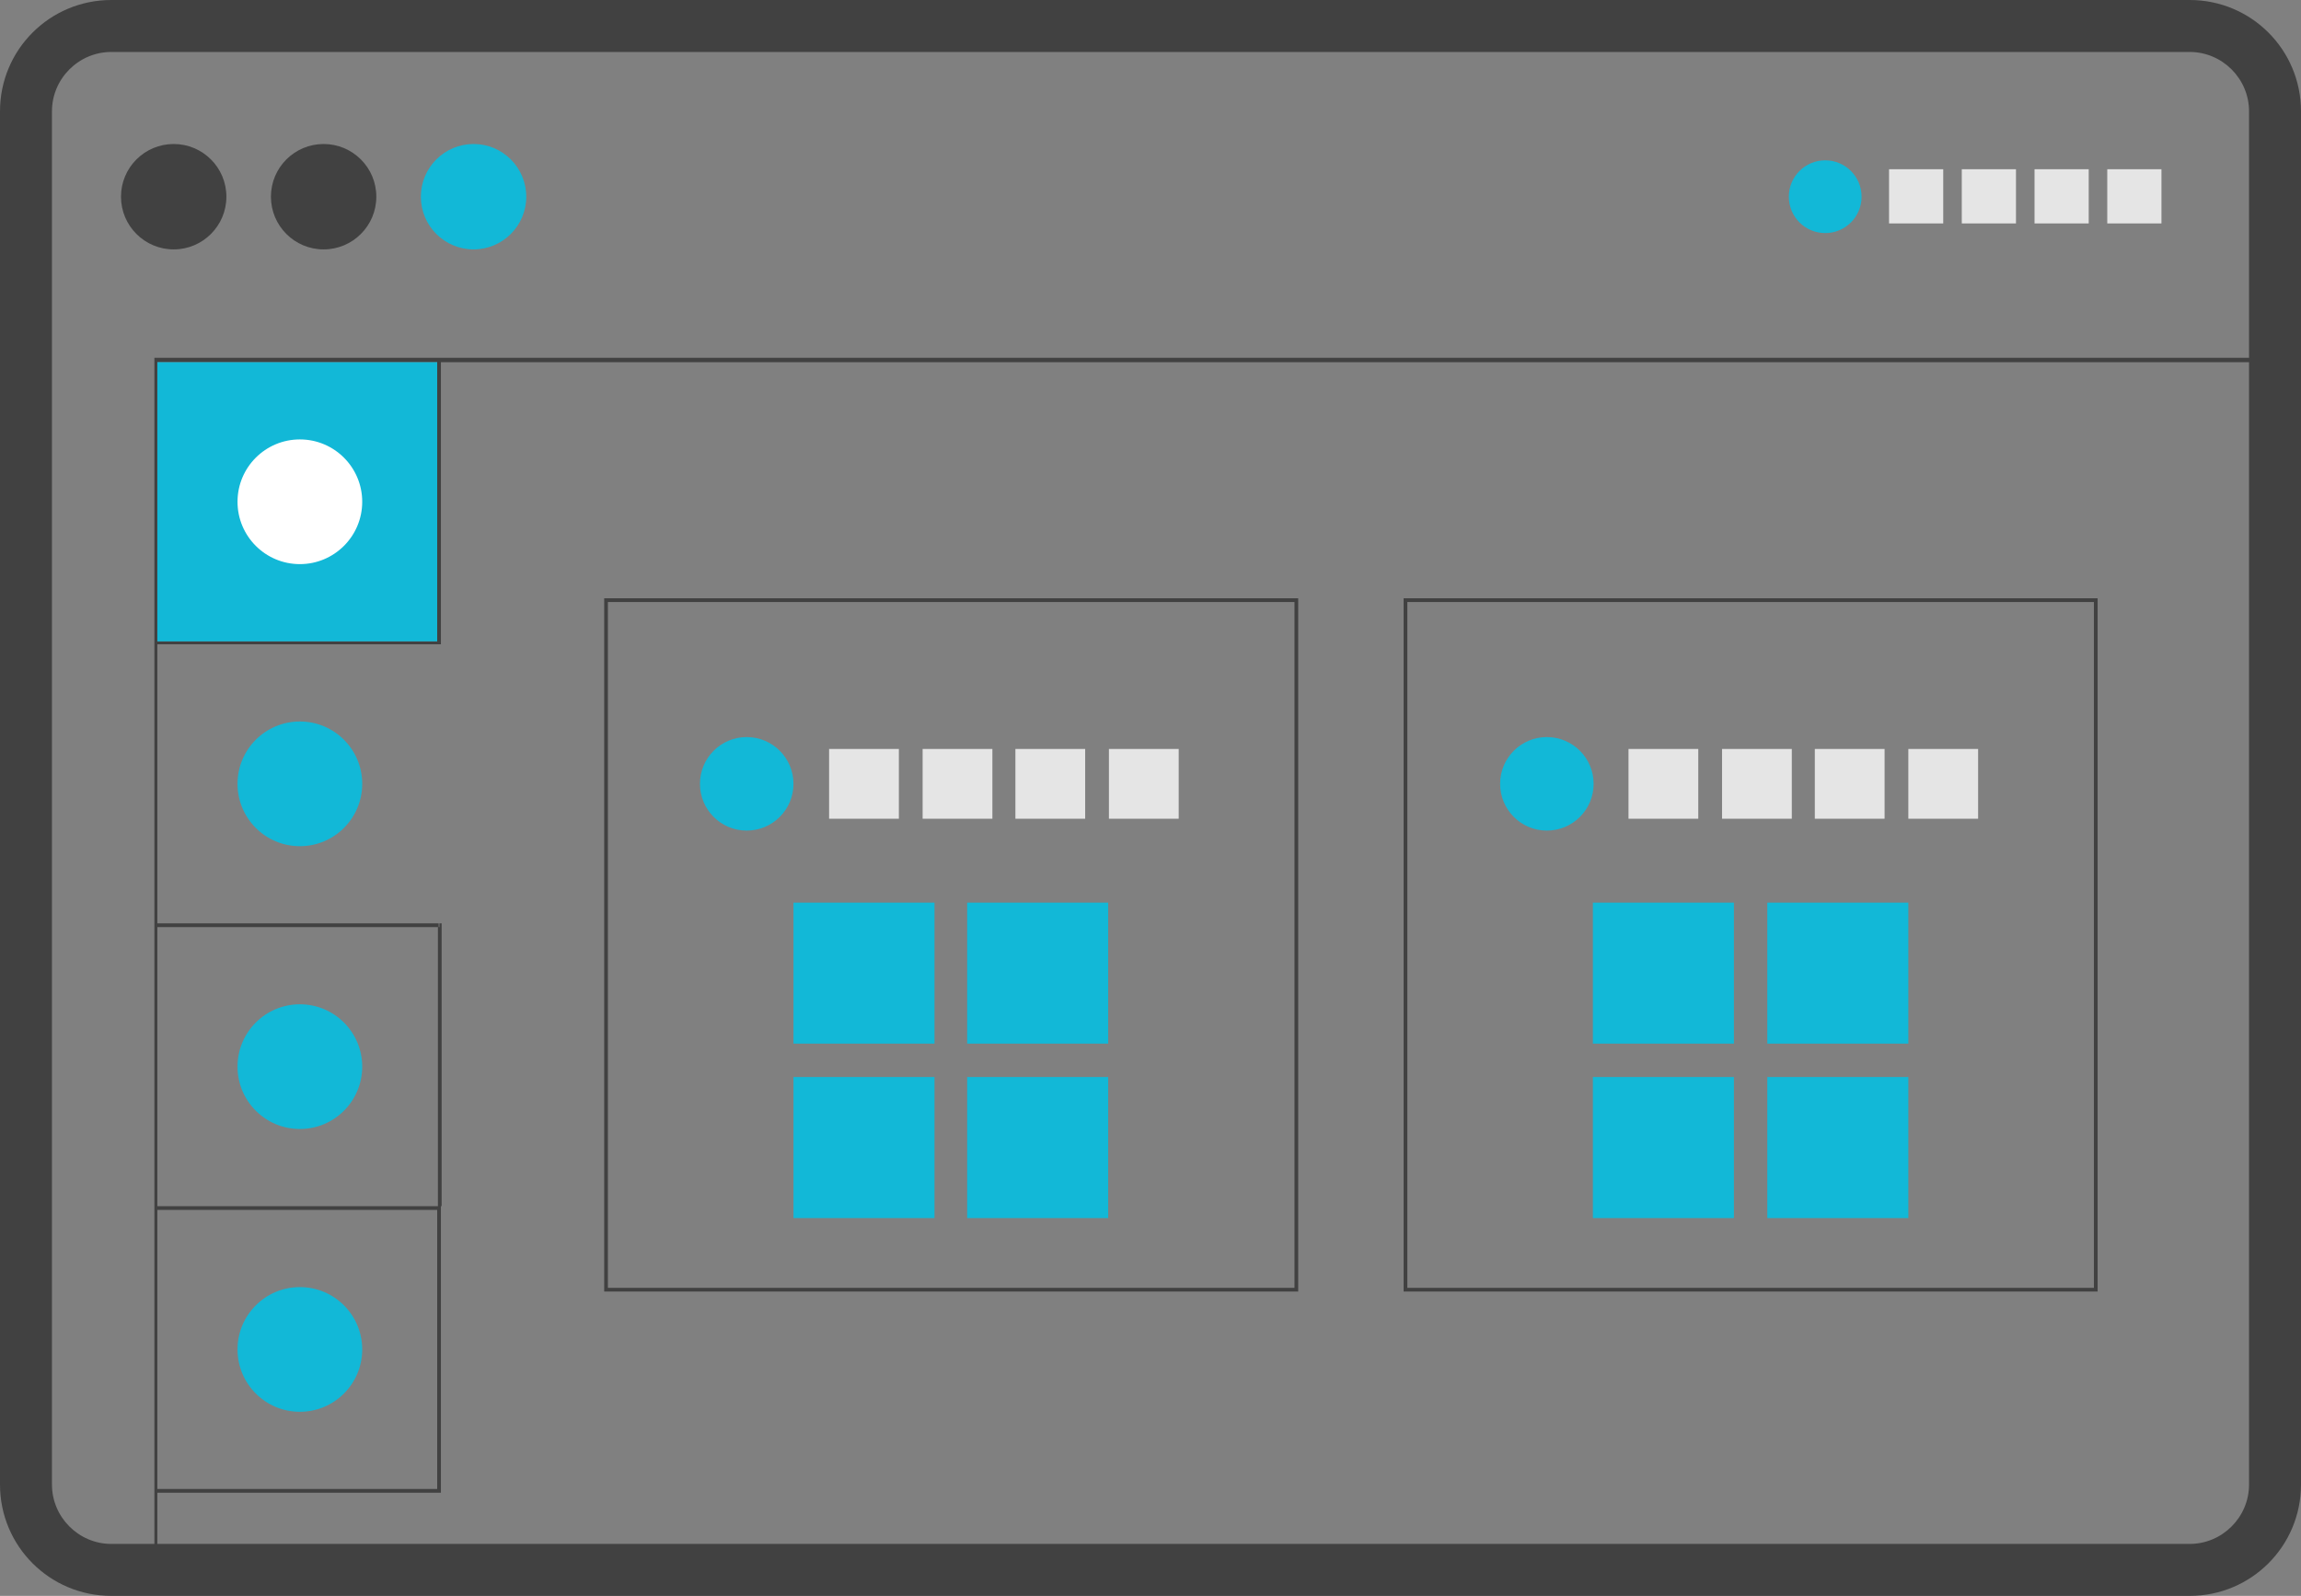 <svg xmlns="http://www.w3.org/2000/svg" viewBox="0 0 310 215" width="310" height="215"><rect x="0" y="0" width="310" height="215" fill="#808080" stroke="none"/><path d="m295,0H15C6.7,0,0,6.7,0,15v185c0,8.3,6.7,15,15,15h280c8.3,0,15-6.7,15-15V15c0-8.3-6.7-15-15-15Zm8,200c0,4.4-3.6,8-8,8H21.2v-6.9h38.2v-38.6h.1v-38.1h-.3v.5h-.1v-.5H21.2v-37.6h38.2v-38h243.6v151.2Zm-244-37.5H21.2v-37.6h37.8v37.6Zm-.1.5v37.6H21.2v-37.6h37.7ZM21.2,86.4v-37.6h37.7v37.6H21.2Zm281.8-38.2H20.8v159.8h-5.8c-4.4,0-8-3.6-8-8V15c0-4.4,3.6-8,8-8h280c4.4,0,8,3.6,8,8v33.2ZM30.5,26.5c0,3.92-3.18,7.1-7.1,7.1s-7.1-3.18-7.1-7.1,3.18-7.1,7.1-7.1,7.1,3.18,7.1,7.1Zm20.2,0c0,3.92-3.18,7.1-7.1,7.1s-7.1-3.18-7.1-7.1,3.18-7.1,7.1-7.1,7.1,3.18,7.1,7.1Zm124.2,54.1h-93.5v93.4h93.5v-93.4Zm-.5,92.9h-92.5v-92.4h92.5v92.4Zm108.2-92.9h-93.5v93.4h93.5v-93.4Zm-.5,92.9h-92.5v-92.4h92.5v92.4Z" fill="#414141"/><path d="m261.8,30.1h-7.3v-7.3h7.3v7.3Zm2.5,0h7.3v-7.3h-7.3v7.3Zm9.8,0h7.3v-7.3h-7.3v7.3Zm9.8-7.3v7.3h7.3v-7.3h-7.3ZM111.7,110.3h9.4v-9.4h-9.4v9.4Zm12.6,0h9.4v-9.4h-9.4v9.4Zm12.5,0h9.4v-9.4h-9.4v9.4Zm12.6,0h9.4v-9.4h-9.4v9.4Zm70,0h9.4v-9.4h-9.4v9.4Zm12.6,0h9.4v-9.4h-9.4v9.4Zm12.5,0h9.4v-9.4h-9.4v9.4Zm12.6,0h9.4v-9.4h-9.4v9.4Z" fill="#e5e5e5"/><path d="m70.9,26.5c0,3.92-3.18,7.1-7.1,7.1s-7.1-3.18-7.1-7.1,3.18-7.1,7.1-7.1,7.1,3.18,7.1,7.1Zm175,4.9c2.71,0,4.9-2.19,4.9-4.9s-2.19-4.9-4.9-4.9-4.9,2.19-4.9,4.9,2.19,4.9,4.9,4.9ZM21.2,86.4h37.7v-37.6H21.2v37.6Zm79.4,12.9c-3.48,0-6.3,2.82-6.3,6.3s2.82,6.3,6.3,6.3,6.3-2.82,6.3-6.3-2.82-6.3-6.3-6.3Zm6.3,41.3h19v-19h-19v19Zm23.4,0h19v-19h-19v19Zm-23.4,23.5h19v-19h-19v19Zm23.4,0h19v-19h-19v19Zm78.1-64.8c-3.48,0-6.3,2.82-6.3,6.3s2.82,6.3,6.3,6.3,6.3-2.82,6.3-6.3-2.82-6.3-6.3-6.3Zm6.2,41.3h19v-19h-19v19Zm23.5-19v19h19v-19h-19Zm-23.5,42.5h19v-19h-19v19Zm23.5,0h19v-19h-19v19ZM40.4,97.2c-4.64,0-8.4,3.76-8.4,8.4s3.76,8.4,8.4,8.4,8.4-3.76,8.4-8.4-3.76-8.4-8.4-8.4Zm0,38.1c-4.64,0-8.4,3.76-8.4,8.4s3.76,8.4,8.4,8.4,8.4-3.76,8.4-8.4-3.76-8.4-8.4-8.4Zm0,38.1c-4.64,0-8.4,3.76-8.4,8.4s3.76,8.4,8.4,8.4,8.4-3.76,8.4-8.4-3.76-8.4-8.4-8.4Z" fill="#12b8d7"/><path d="m48.8,67.6c0,4.64-3.76,8.4-8.4,8.4s-8.4-3.76-8.4-8.4,3.76-8.4,8.4-8.4,8.4,3.76,8.4,8.4Z" fill="#fff"/></svg>
